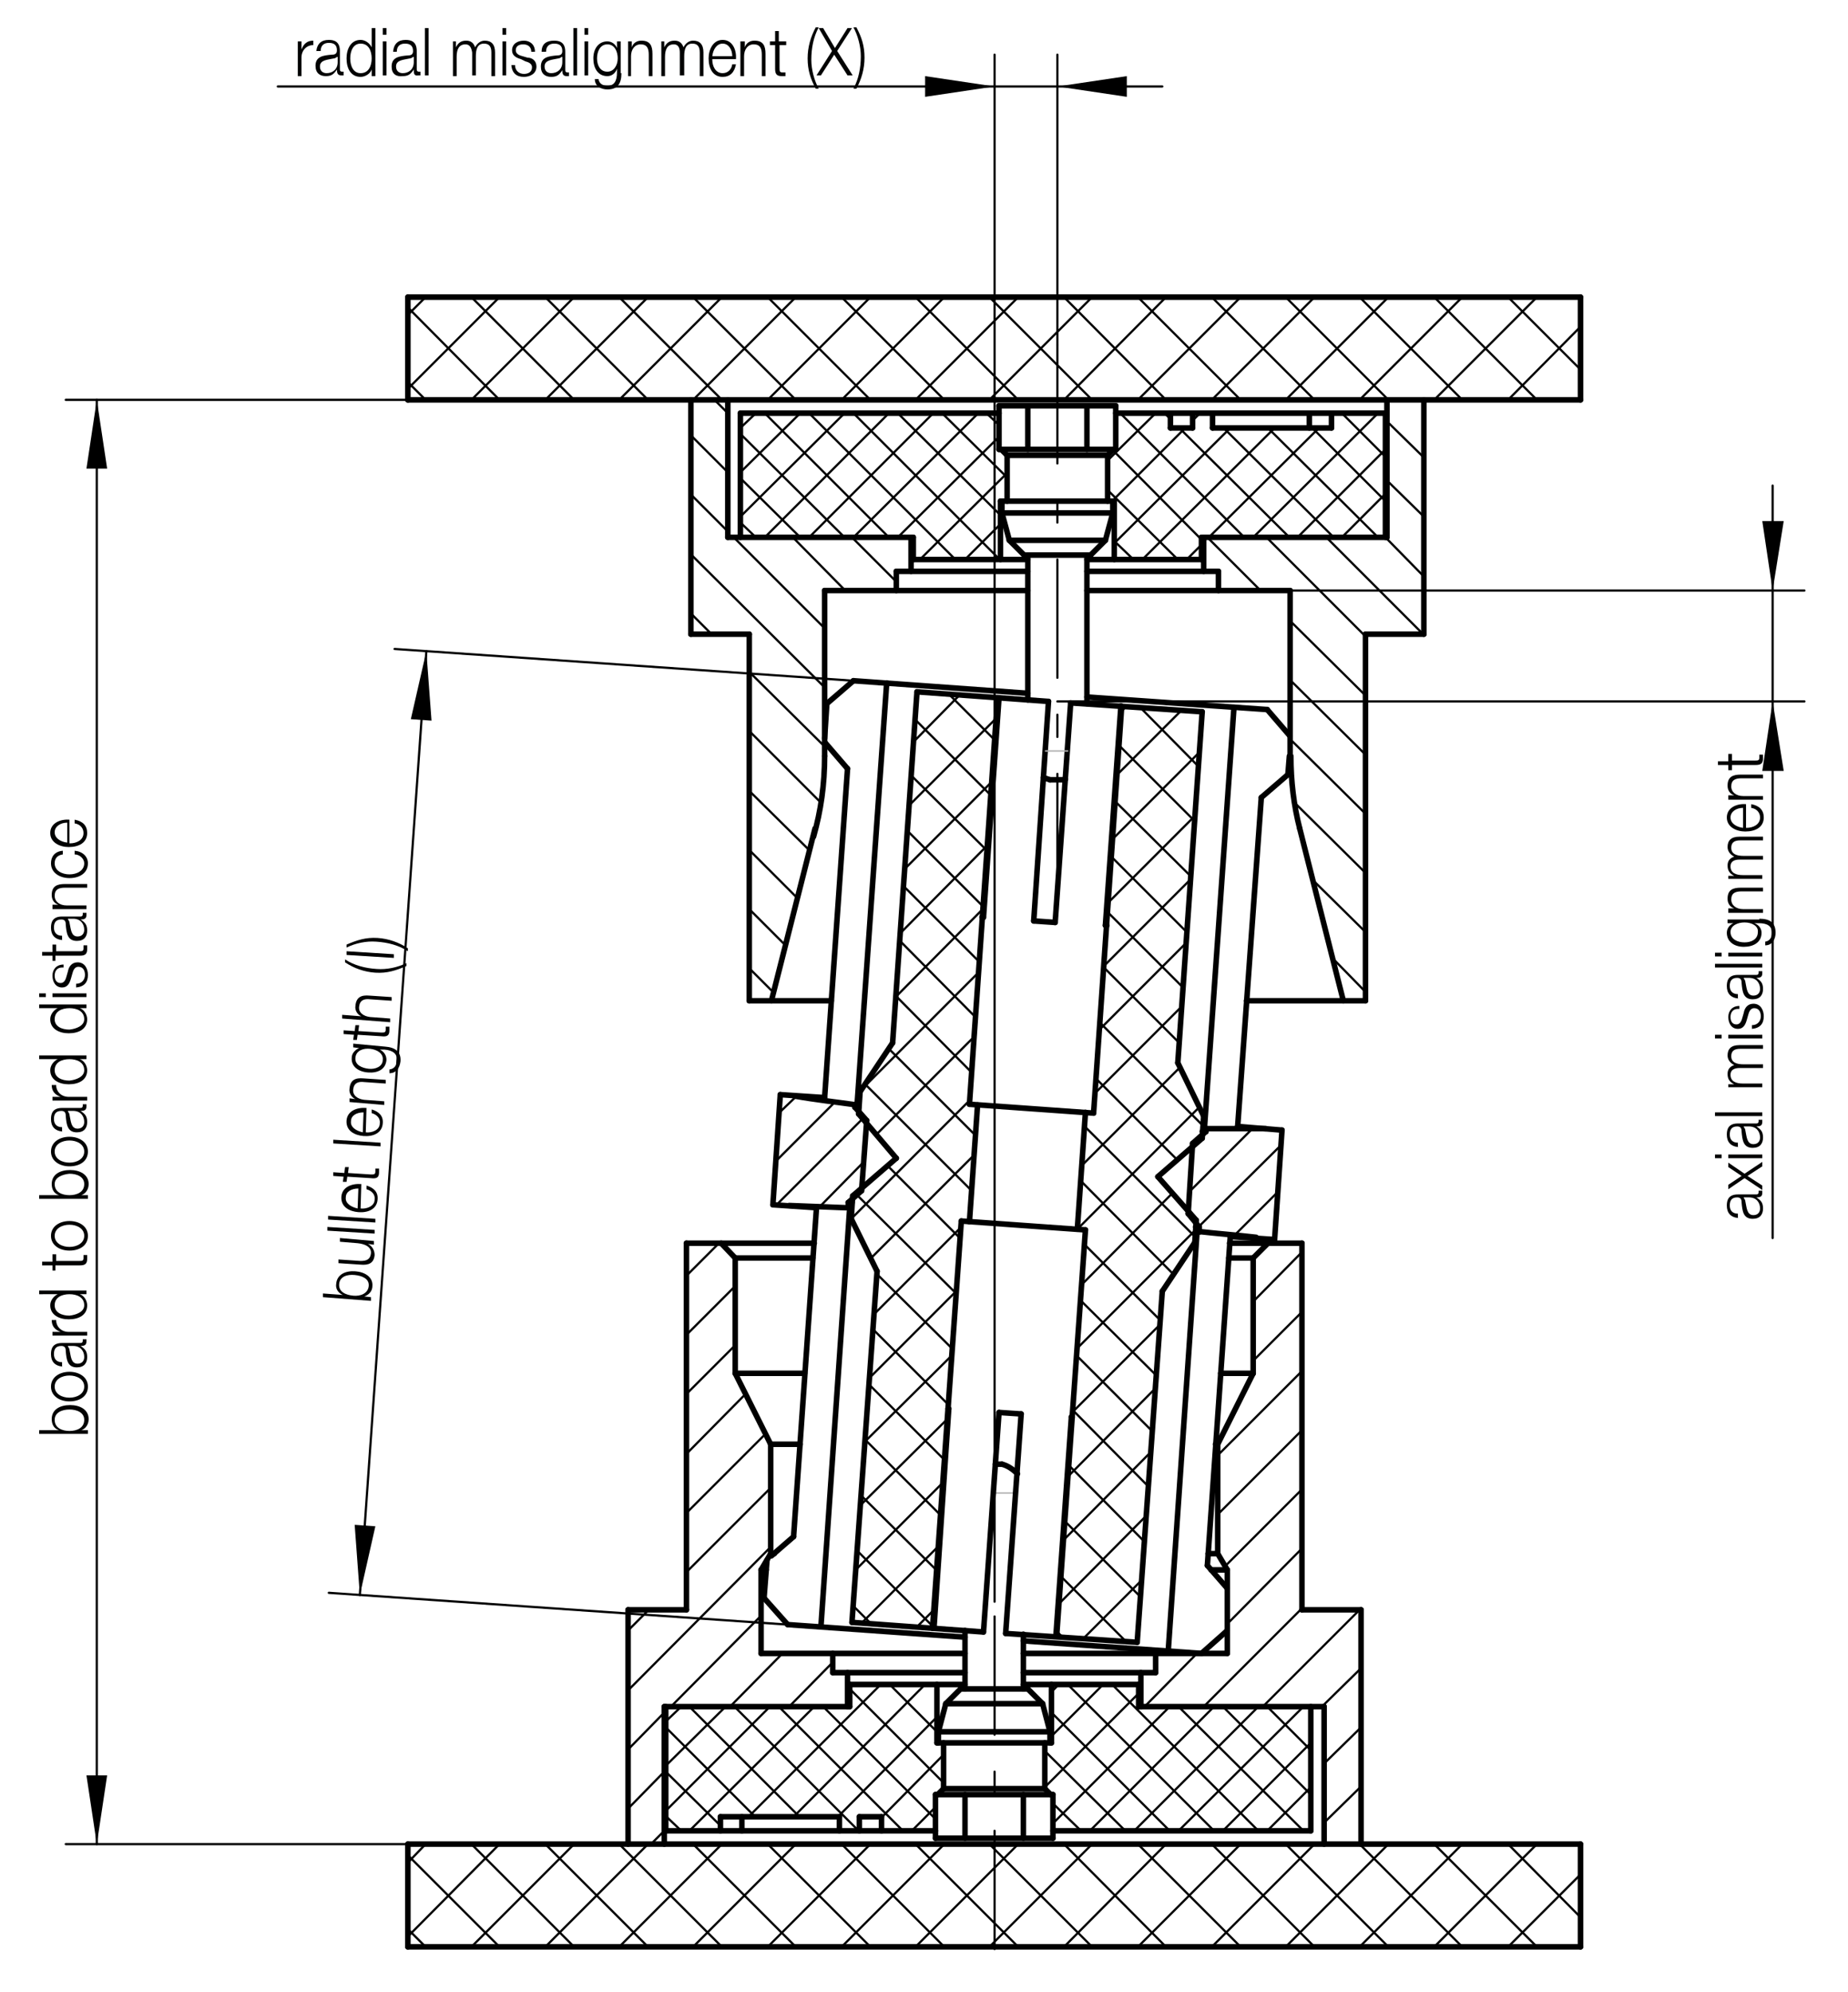 <?xml version="1.0" encoding="utf-8"?>
<!-- Generator: Adobe Illustrator 24.1.3, SVG Export Plug-In . SVG Version: 6.00 Build 0)  -->
<svg version="1.1" xmlns="http://www.w3.org/2000/svg" xmlns:xlink="http://www.w3.org/1999/xlink" x="0px" y="0px"
	 viewBox="0 0 250.1 269.5" style="enable-background:new 0 0 250.1 269.5;" xml:space="preserve">
<style type="text/css">
	.st0{display:none;}
	.st1{display:inline;fill-rule:evenodd;clip-rule:evenodd;fill:#073566;}
	
		.st2{display:inline;fill:none;stroke:#000000;stroke-width:0.75;stroke-linecap:round;stroke-linejoin:round;stroke-miterlimit:10;}
	
		.st3{display:inline;fill:none;stroke:#B3B3B3;stroke-width:0.2;stroke-linecap:round;stroke-linejoin:round;stroke-miterlimit:10;}
	.st4{fill:#010202;}
	.st5{fill-rule:evenodd;clip-rule:evenodd;}
	.st6{fill:none;stroke:#000000;stroke-width:0.3;stroke-linecap:round;stroke-linejoin:round;stroke-miterlimit:10;}
	.st7{fill:none;stroke:#000000;stroke-width:0.75;stroke-linecap:round;stroke-linejoin:round;stroke-miterlimit:10;}
	.st8{fill:none;stroke:#B3B3B3;stroke-width:0.2;stroke-linecap:round;stroke-linejoin:round;stroke-miterlimit:10;}
	
		.st9{fill:none;stroke:#000000;stroke-width:0.3;stroke-linecap:round;stroke-linejoin:round;stroke-miterlimit:10;stroke-dasharray:16,5,3,5;}
</style>
<g id="Hintergrund" class="st0">
	<rect x="-135.3" y="-41.1" class="st1" width="595.3" height="841.9"/>
</g>
<g id="Ebene_1" class="st0">
	<path class="st2" d="M110,113.2c-4.7,16.6-20,28.8-38.2,28.8"/>
	<line class="st3" x1="110.3" y1="112.1" x2="114.1" y2="112.1"/>
	<line class="st3" x1="170.4" y1="112.1" x2="175.9" y2="112.1"/>
	<line class="st3" x1="111.6" y1="102.3" x2="113.2" y2="102.3"/>
</g>
<g id="Grafik">
	<g>
		<path class="st4" d="M43.7,175.5l0-0.5l2.7,0.2l0,0c-0.7-0.3-1-0.9-0.9-1.5c0.1-1.3,1.3-1.8,2.6-1.7c1.3,0.1,2.4,0.8,2.3,2
			c0,0.7-0.5,1.2-1.1,1.4l0,0l0.9,0.1l0,0.5L43.7,175.5z M45.9,173.7c-0.1,1.1,0.9,1.5,1.9,1.6c1,0.1,2-0.3,2.1-1.3
			c0.1-1-0.9-1.4-1.9-1.5C47,172.4,46,172.7,45.9,173.7z"/>
		<path class="st4" d="M50.6,167.9l0,0.5l-0.8-0.1l0,0c0.6,0.3,0.9,0.9,0.9,1.5c-0.1,1.1-0.8,1.4-1.9,1.3l-3-0.2l0-0.5l3,0.2
			c0.8,0,1.3-0.2,1.4-1c0.1-0.9-0.8-1.3-1.8-1.4l-2.4-0.2l0-0.5L50.6,167.9z"/>
		<path class="st4" d="M44.3,166.5l0-0.5l6.4,0.4l0,0.5L44.3,166.5z"/>
		<path class="st4" d="M44.4,165l0-0.5l6.4,0.4l0,0.5L44.4,165z"/>
		<path class="st4" d="M48.8,163.5c0.8,0.1,1.9-0.3,1.9-1.2c0.1-0.7-0.4-1.2-1.1-1.4l0-0.5c1,0.3,1.6,0.9,1.5,1.9
			c-0.1,1.3-1.3,1.8-2.6,1.7c-1.2-0.1-2.4-0.7-2.3-2.1c0.1-1.3,1.4-1.8,2.7-1.7L48.8,163.5z M48.5,160.8c-0.9,0-1.7,0.4-1.7,1.2
			c-0.1,0.8,0.7,1.3,1.6,1.5L48.5,160.8z"/>
		<path class="st4" d="M46.6,158.7l0.1-0.8l0.5,0l-0.1,0.8l3.1,0.2c0.4,0,0.6,0,0.6-0.4c0-0.1,0-0.3,0-0.4l0.5,0c0,0.2,0,0.3,0,0.5
			c0,0.7-0.3,0.9-1.1,0.8l-3.2-0.2l-0.1,0.7l-0.5,0l0.1-0.7l-1.4-0.1l0-0.5L46.6,158.7z"/>
		<path class="st4" d="M45.1,154.7l0-0.5l6.4,0.4l0,0.5L45.1,154.7z"/>
		<path class="st4" d="M49.5,153.2c0.8,0.1,1.9-0.3,1.9-1.2c0.1-0.7-0.4-1.2-1.1-1.4l0-0.5c1,0.3,1.6,0.9,1.5,1.9
			c-0.1,1.3-1.3,1.8-2.6,1.7c-1.2-0.1-2.4-0.7-2.3-2.1c0.1-1.3,1.4-1.8,2.7-1.7L49.5,153.2z M49.2,150.5c-0.9,0-1.7,0.4-1.7,1.2
			c-0.1,0.8,0.7,1.3,1.6,1.5L49.2,150.5z"/>
		<path class="st4" d="M47.3,149.1l0-0.5l0.8,0.1l0,0c-0.5-0.2-0.9-0.8-0.8-1.4c0.1-1.2,0.8-1.5,1.9-1.4l3,0.2l0,0.5l-2.9-0.2
			c-0.8-0.1-1.4,0.1-1.5,1c-0.1,0.8,0.6,1.3,1.5,1.4L52,149l0,0.5L47.3,149.1z"/>
		<path class="st4" d="M52.1,141.6c1.4,0.1,2.2,0.7,2.1,2c-0.1,0.8-0.5,1.6-1.5,1.6l0-0.5c0.7-0.1,1-0.6,1-1.2
			c0.1-0.9-0.5-1.4-1.7-1.5l-0.6,0l0,0c0.6,0.3,0.9,0.8,0.9,1.4c-0.1,1.3-1.2,1.8-2.5,1.7c-1.3-0.1-2.3-0.8-2.2-2
			c0-0.6,0.5-1.1,1-1.3l0,0l-0.8-0.1l0-0.5L52.1,141.6z M50.1,141.9c-0.9-0.1-1.9,0.2-2,1.2c-0.1,1,0.9,1.4,1.8,1.5
			c0.9,0.1,1.9-0.3,1.9-1.2C51.9,142.5,51,142,50.1,141.9z"/>
		<path class="st4" d="M48,139.5l0.1-0.8l0.5,0l-0.1,0.8l3.1,0.2c0.4,0,0.6,0,0.6-0.4c0-0.1,0-0.3,0-0.4l0.5,0c0,0.2,0,0.3,0,0.5
			c0,0.7-0.3,0.9-1.1,0.8l-3.2-0.2l-0.1,0.7l-0.5,0l0.1-0.7l-1.4-0.1l0-0.5L48,139.5z"/>
		<path class="st4" d="M46.3,137.8l0-0.5l2.6,0.2l0,0c-0.5-0.2-0.9-0.8-0.8-1.4c0.1-1.2,0.8-1.5,1.9-1.4l3,0.2l0,0.5l-2.9-0.2
			c-0.8-0.1-1.4,0.1-1.5,1c-0.1,0.8,0.6,1.3,1.5,1.4l2.7,0.2l0,0.5L46.3,137.8z"/>
		<path class="st4" d="M55,130.7c-1.4,0.6-2.6,1-4.2,0.9c-1.5-0.1-2.9-0.6-4.1-1.4l0-0.4c1.2,0.8,2.7,1.2,4.3,1.3
			c1.3,0.1,2.8-0.2,4-0.8L55,130.7z"/>
		<path class="st4" d="M46.9,129.2l0-0.5l6.4,0.4l0,0.5L46.9,129.2z"/>
		<path class="st4" d="M46.9,127.8c1.4-0.6,2.6-1,4.2-0.9c1.5,0.1,2.9,0.6,4.1,1.4l0,0.4c-1.2-0.8-2.7-1.2-4.3-1.3
			c-1.3-0.1-2.8,0.2-4,0.8L46.9,127.8z"/>
	</g>
	<polygon class="st5" points="57.7,88.1 58.4,97.5 55.6,97.3 57.7,88.1 	"/>
	<polygon class="st5" points="48.7,215.8 48,206.3 50.8,206.5 48.7,215.8 	"/>
	<g>
		<path class="st4" d="M5.3,194v-0.5h2.7v0c-0.7-0.2-1-0.8-1-1.5c0-1.3,1.1-1.9,2.5-1.9c1.3,0,2.5,0.6,2.5,1.9c0,0.7-0.4,1.3-1,1.5
			v0h0.9v0.5H5.3z M7.4,192.1c0,1.1,1,1.5,2,1.5c1,0,2-0.4,2-1.5c0-1-1-1.4-2-1.4C8.4,190.7,7.4,191.1,7.4,192.1z"/>
		<path class="st4" d="M9.4,185.6c1.3,0,2.5,0.7,2.5,2s-1.1,2-2.5,2c-1.3,0-2.5-0.7-2.5-2S8.1,185.6,9.4,185.6z M9.4,189.1
			c1,0,2-0.5,2-1.5s-1-1.5-2-1.5c-1,0-2,0.5-2,1.5S8.4,189.1,9.4,189.1z"/>
		<path class="st4" d="M8.5,184.9c-1.1-0.1-1.6-0.7-1.6-1.7c0-0.7,0.2-1.5,1.5-1.5h2.5c0.2,0,0.3-0.1,0.3-0.3c0-0.1,0-0.1,0-0.2h0.5
			c0,0.1,0,0.2,0,0.3c0,0.5-0.3,0.6-0.8,0.6v0c0.6,0.4,0.9,0.7,0.9,1.5c0,0.8-0.4,1.4-1.4,1.4c-1.3,0-1.4-1.1-1.5-2.2
			c0-0.4-0.1-0.7-0.6-0.7c-0.8,0-1,0.5-1,1.1c0,0.6,0.3,1.1,1.1,1.1V184.9z M9.2,182.2L9.2,182.2c0.1,0.1,0.2,0.3,0.2,0.4
			c0.2,0.9,0.2,1.9,1.1,1.9c0.6,0,0.9-0.4,0.9-0.9c0-0.8-0.5-1.5-1.5-1.5H9.2z"/>
		<path class="st4" d="M7.1,180.7v-0.5h1.1v0c-0.8-0.3-1.2-0.8-1.2-1.6h0.6c0,0.9,0.7,1.6,1.7,1.6h2.5v0.5H7.1z"/>
		<path class="st4" d="M11.7,174.6v0.5h-0.9v0c0.6,0.2,1,0.9,1,1.5c0,1.3-1.1,1.9-2.5,1.9c-1.3,0-2.5-0.6-2.5-1.9
			c0-0.6,0.4-1.2,1-1.5v0H5.3v-0.5H11.7z M11.4,176.6c0-1.1-1-1.5-2-1.5c-1,0-2,0.4-2,1.5c0,1,1,1.4,2,1.4
			C10.3,177.9,11.4,177.5,11.4,176.6z"/>
		<path class="st4" d="M7.1,170.6v-0.9h0.5v0.9h3.1c0.4,0,0.6,0,0.6-0.4c0-0.1,0-0.3,0-0.4h0.5c0,0.2,0,0.3,0,0.5
			c0,0.7-0.3,0.9-1,0.9H7.5v0.7H7.1v-0.7H5.7v-0.5H7.1z"/>
		<path class="st4" d="M9.4,165.2c1.3,0,2.5,0.7,2.5,2s-1.1,2-2.5,2c-1.3,0-2.5-0.7-2.5-2S8.1,165.2,9.4,165.2z M9.4,168.7
			c1,0,2-0.5,2-1.5s-1-1.5-2-1.5c-1,0-2,0.5-2,1.5S8.4,168.7,9.4,168.7z"/>
		<path class="st4" d="M5.3,162.2v-0.5h2.7v0c-0.7-0.2-1-0.8-1-1.5c0-1.3,1.1-1.9,2.5-1.9c1.3,0,2.5,0.6,2.5,1.9
			c0,0.7-0.4,1.3-1,1.5v0h0.9v0.5H5.3z M7.4,160.2c0,1.1,1,1.5,2,1.5c1,0,2-0.4,2-1.5c0-1-1-1.4-2-1.4
			C8.4,158.9,7.4,159.3,7.4,160.2z"/>
		<path class="st4" d="M9.4,153.8c1.3,0,2.5,0.7,2.5,2s-1.1,2-2.5,2c-1.3,0-2.5-0.7-2.5-2S8.1,153.8,9.4,153.8z M9.4,157.3
			c1,0,2-0.5,2-1.5s-1-1.5-2-1.5c-1,0-2,0.5-2,1.5S8.4,157.3,9.4,157.3z"/>
		<path class="st4" d="M8.5,153.1c-1.1-0.1-1.6-0.7-1.6-1.7c0-0.7,0.2-1.5,1.5-1.5h2.5c0.2,0,0.3-0.1,0.3-0.3c0-0.1,0-0.1,0-0.2h0.5
			c0,0.1,0,0.2,0,0.3c0,0.5-0.3,0.6-0.8,0.6v0c0.6,0.4,0.9,0.7,0.9,1.5c0,0.8-0.4,1.4-1.4,1.4c-1.3,0-1.4-1.1-1.5-2.2
			c0-0.4-0.1-0.7-0.6-0.7c-0.8,0-1,0.5-1,1.1c0,0.6,0.3,1.1,1.1,1.1V153.1z M9.2,150.4L9.2,150.4c0.1,0.1,0.2,0.3,0.2,0.4
			c0.2,0.9,0.2,1.9,1.1,1.9c0.6,0,0.9-0.4,0.9-0.9c0-0.8-0.5-1.5-1.5-1.5H9.2z"/>
		<path class="st4" d="M7.1,148.9v-0.5h1.1v0c-0.8-0.3-1.2-0.8-1.2-1.6h0.6c0,0.9,0.7,1.6,1.7,1.6h2.5v0.5H7.1z"/>
		<path class="st4" d="M11.7,142.8v0.5h-0.9v0c0.6,0.2,1,0.9,1,1.5c0,1.3-1.1,1.9-2.5,1.9c-1.3,0-2.5-0.6-2.5-1.9
			c0-0.6,0.4-1.2,1-1.5v0H5.3v-0.5H11.7z M11.4,144.8c0-1.1-1-1.5-2-1.5c-1,0-2,0.4-2,1.5c0,1,1,1.4,2,1.4
			C10.3,146.1,11.4,145.7,11.4,144.8z"/>
		<path class="st4" d="M11.7,135.9v0.5h-0.9v0c0.6,0.2,1,0.9,1,1.5c0,1.3-1.1,1.9-2.5,1.9c-1.3,0-2.5-0.6-2.5-1.9
			c0-0.6,0.4-1.2,1-1.5v0H5.3v-0.5H11.7z M11.4,137.9c0-1.1-1-1.5-2-1.5c-1,0-2,0.4-2,1.5c0,1,1,1.4,2,1.4
			C10.3,139.2,11.4,138.8,11.4,137.9z"/>
		<path class="st4" d="M5.3,134.9v-0.5h0.9v0.5H5.3z M7.1,134.9v-0.5h4.6v0.5H7.1z"/>
		<path class="st4" d="M8.4,130.9c-0.7,0-1,0.5-1,1.1c0,0.5,0.2,1,0.8,1c0.5,0,0.7-0.5,0.8-0.9l0.2-0.7c0.1-0.6,0.5-1.2,1.3-1.2
			c1,0,1.4,0.9,1.4,1.7c0,1-0.5,1.6-1.6,1.7v-0.5c0.8,0,1.2-0.6,1.2-1.2c0-0.5-0.2-1.1-0.9-1.1c-0.5,0-0.7,0.5-0.8,0.9l-0.2,0.7
			c-0.2,0.7-0.5,1.2-1.2,1.2c-0.9,0-1.3-0.8-1.3-1.6c0-0.8,0.5-1.5,1.5-1.5V130.9z"/>
		<path class="st4" d="M7.1,128.7v-0.9h0.5v0.9h3.1c0.4,0,0.6,0,0.6-0.4c0-0.1,0-0.3,0-0.4h0.5c0,0.2,0,0.3,0,0.5
			c0,0.7-0.3,0.9-1,0.9H7.5v0.7H7.1v-0.7H5.7v-0.5H7.1z"/>
		<path class="st4" d="M8.5,127.2c-1.1-0.1-1.6-0.7-1.6-1.7c0-0.7,0.2-1.5,1.5-1.5h2.5c0.2,0,0.3-0.1,0.3-0.3c0-0.1,0-0.1,0-0.2h0.5
			c0,0.1,0,0.2,0,0.3c0,0.5-0.3,0.6-0.8,0.6v0c0.6,0.4,0.9,0.7,0.9,1.5c0,0.8-0.4,1.4-1.4,1.4c-1.3,0-1.4-1.1-1.5-2.2
			c0-0.4-0.1-0.7-0.6-0.7c-0.8,0-1,0.5-1,1.1c0,0.6,0.3,1.1,1.1,1.1V127.2z M9.2,124.4L9.2,124.4c0.1,0.1,0.2,0.3,0.2,0.4
			c0.2,0.9,0.2,1.9,1.1,1.9c0.6,0,0.9-0.4,0.9-0.9c0-0.8-0.5-1.5-1.5-1.5H9.2z"/>
		<path class="st4" d="M7.1,122.9v-0.5h0.8v0c-0.6-0.2-0.9-0.7-0.9-1.3c0-1.2,0.7-1.5,1.8-1.5h3v0.5H8.8c-0.8,0-1.4,0.2-1.4,1.1
			c0,0.8,0.7,1.3,1.6,1.3h2.7v0.5H7.1z"/>
		<path class="st4" d="M8.5,115.6c-0.7,0.1-1.1,0.5-1.1,1.2c0,1,1,1.5,2,1.5c1,0,2-0.5,2-1.5c0-0.6-0.6-1.2-1.3-1.2v-0.5
			c1.1,0.1,1.8,0.8,1.8,1.7c0,1.3-1.1,2-2.5,2c-1.3,0-2.5-0.7-2.5-2c0-0.9,0.5-1.6,1.6-1.7V115.6z"/>
		<path class="st4" d="M9.5,114.1c0.8,0,1.8-0.4,1.8-1.4c0-0.7-0.5-1.2-1.2-1.3v-0.5c1.1,0.2,1.7,0.8,1.7,1.8c0,1.3-1.1,1.9-2.5,1.9
			c-1.2,0-2.5-0.6-2.5-1.9c0-1.3,1.3-1.9,2.6-1.8V114.1z M9.1,111.3c-0.9,0-1.7,0.5-1.7,1.3c0,0.8,0.8,1.3,1.7,1.4V111.3z"/>
	</g>
	<polygon class="st5" points="13.1,54.1 14.5,63.4 11.7,63.4 13.1,54.1 	"/>
	<polygon class="st5" points="13.1,249.5 11.7,240.2 14.5,240.2 13.1,249.5 	"/>
	<g>
		<path class="st4" d="M40.3,5.6h0.5v1.1h0c0.3-0.8,0.8-1.2,1.6-1.2v0.6c-0.9,0-1.6,0.7-1.6,1.7v2.5h-0.5V5.6z"/>
		<path class="st4" d="M42.8,7c0.1-1.1,0.7-1.6,1.7-1.6c0.7,0,1.5,0.2,1.5,1.5v2.5c0,0.2,0.1,0.3,0.3,0.3c0.1,0,0.1,0,0.2,0v0.5
			c-0.1,0-0.2,0-0.3,0c-0.5,0-0.6-0.3-0.6-0.8h0c-0.4,0.6-0.7,0.9-1.5,0.9c-0.8,0-1.4-0.4-1.4-1.4c0-1.3,1.1-1.4,2.2-1.5
			c0.4,0,0.7-0.1,0.7-0.6c0-0.8-0.5-1-1.1-1c-0.6,0-1.1,0.3-1.1,1.1H42.8z M45.6,7.7L45.6,7.7c-0.1,0.1-0.3,0.2-0.4,0.2
			c-0.9,0.2-1.9,0.2-1.9,1.1c0,0.6,0.4,0.9,0.9,0.9c0.8,0,1.5-0.5,1.5-1.5V7.7z"/>
		<path class="st4" d="M50.8,10.3h-0.5V9.4h0c-0.2,0.6-0.9,1-1.5,1c-1.3,0-1.9-1.1-1.9-2.5c0-1.3,0.6-2.5,1.9-2.5
			c0.6,0,1.2,0.4,1.5,1h0V3.8h0.5V10.3z M48.8,9.9c1.1,0,1.5-1,1.5-2c0-1-0.4-2-1.5-2c-1,0-1.4,1-1.4,2C47.4,8.9,47.8,9.9,48.8,9.9z
			"/>
		<path class="st4" d="M51.8,3.8h0.5v0.9h-0.5V3.8z M51.8,5.6h0.5v4.6h-0.5V5.6z"/>
		<path class="st4" d="M53.2,7c0.1-1.1,0.7-1.6,1.7-1.6c0.7,0,1.5,0.2,1.5,1.5v2.5c0,0.2,0.1,0.3,0.3,0.3c0.1,0,0.1,0,0.2,0v0.5
			c-0.1,0-0.2,0-0.3,0C56,10.3,56,9.9,56,9.4h0c-0.4,0.6-0.7,0.9-1.5,0.9C53.6,10.4,53,10,53,9c0-1.3,1.1-1.4,2.2-1.5
			c0.4,0,0.7-0.1,0.7-0.6c0-0.8-0.5-1-1.1-1c-0.6,0-1.1,0.3-1.1,1.1H53.2z M55.9,7.7L55.9,7.7c-0.1,0.1-0.3,0.2-0.4,0.2
			c-0.9,0.2-1.9,0.2-1.9,1.1c0,0.6,0.4,0.9,0.9,0.9c0.8,0,1.5-0.5,1.5-1.5V7.7z"/>
		<path class="st4" d="M57.5,3.8H58v6.4h-0.5V3.8z"/>
		<path class="st4" d="M61.2,5.6h0.5v0.8h0c0.3-0.6,0.7-0.9,1.4-0.9c0.6,0,1,0.3,1.2,0.9c0.3-0.6,0.8-0.9,1.3-0.9
			C66.5,5.5,67,6,67,7.1v3.2h-0.5V7.1c0-0.8-0.3-1.2-1-1.2c-0.9,0-1.1,0.8-1.1,1.7v2.6h-0.5V7.1C63.8,6.5,63.6,6,63,6
			c-0.9,0-1.2,0.7-1.2,1.7v2.6h-0.5V5.6z"/>
		<path class="st4" d="M68,3.8h0.5v0.9H68V3.8z M68,5.6h0.5v4.6H68V5.6z"/>
		<path class="st4" d="M71.9,7c0-0.7-0.5-1-1.1-1c-0.5,0-1,0.2-1,0.8c0,0.5,0.5,0.7,0.9,0.8l0.7,0.2C72,7.8,72.6,8.2,72.6,9
			c0,1-0.9,1.4-1.7,1.4c-1,0-1.6-0.5-1.7-1.6h0.5c0,0.8,0.6,1.2,1.2,1.2c0.5,0,1.1-0.2,1.1-0.9c0-0.5-0.5-0.7-0.9-0.8L70.5,8
			c-0.7-0.2-1.2-0.5-1.2-1.2c0-0.9,0.8-1.3,1.6-1.3c0.8,0,1.5,0.5,1.5,1.5H71.9z"/>
		<path class="st4" d="M73.3,7C73.3,5.9,74,5.5,75,5.5c0.7,0,1.5,0.2,1.5,1.5v2.5c0,0.2,0.1,0.3,0.3,0.3c0.1,0,0.1,0,0.2,0v0.5
			c-0.1,0-0.2,0-0.3,0c-0.5,0-0.6-0.3-0.6-0.8h0c-0.4,0.6-0.7,0.9-1.5,0.9c-0.8,0-1.4-0.4-1.4-1.4c0-1.3,1.1-1.4,2.2-1.5
			c0.4,0,0.7-0.1,0.7-0.6c0-0.8-0.5-1-1.1-1c-0.6,0-1.1,0.3-1.1,1.1H73.3z M76,7.7L76,7.7c-0.1,0.1-0.3,0.2-0.4,0.2
			c-0.9,0.2-1.9,0.2-1.9,1.1c0,0.6,0.4,0.9,0.9,0.9c0.8,0,1.5-0.5,1.5-1.5V7.7z"/>
		<path class="st4" d="M77.6,3.8h0.5v6.4h-0.5V3.8z"/>
		<path class="st4" d="M79.1,3.8h0.5v0.9h-0.5V3.8z M79.1,5.6h0.5v4.6h-0.5V5.6z"/>
		<path class="st4" d="M84.1,9.9c0,1.4-0.5,2.2-1.9,2.2c-0.8,0-1.7-0.4-1.7-1.4H81c0.1,0.7,0.7,0.9,1.2,0.9c0.9,0,1.3-0.6,1.3-1.8
			V9.3h0c-0.2,0.6-0.7,1-1.3,1c-1.3,0-1.9-1.1-1.9-2.4c0-1.3,0.7-2.3,1.9-2.3c0.6,0,1.1,0.4,1.3,0.9h0V5.6h0.5V9.9z M83.6,7.9
			C83.6,7,83.2,6,82.2,6c-1,0-1.4,1-1.4,1.9c0,0.9,0.4,1.8,1.4,1.8C83.1,9.7,83.6,8.8,83.6,7.9z"/>
		<path class="st4" d="M85,5.6h0.5v0.8h0c0.2-0.6,0.7-0.9,1.3-0.9c1.2,0,1.5,0.7,1.5,1.8v3h-0.5V7.4c0-0.8-0.2-1.4-1.1-1.4
			c-0.8,0-1.3,0.7-1.3,1.6v2.7H85V5.6z"/>
		<path class="st4" d="M89.4,5.6h0.5v0.8h0c0.3-0.6,0.7-0.9,1.4-0.9c0.6,0,1,0.3,1.2,0.9c0.3-0.6,0.8-0.9,1.3-0.9
			c0.9,0,1.4,0.5,1.4,1.6v3.2h-0.5V7.1c0-0.8-0.3-1.2-1-1.2c-0.9,0-1.1,0.8-1.1,1.7v2.6H92V7.1C92,6.5,91.8,6,91.2,6
			c-0.9,0-1.2,0.7-1.2,1.7v2.6h-0.5V5.6z"/>
		<path class="st4" d="M96.4,8.1c0,0.8,0.4,1.8,1.4,1.8c0.7,0,1.2-0.5,1.3-1.2h0.5c-0.2,1.1-0.8,1.7-1.8,1.7c-1.3,0-1.9-1.1-1.9-2.5
			c0-1.2,0.6-2.5,1.9-2.5c1.3,0,1.9,1.3,1.8,2.6H96.4z M99.1,7.6c0-0.9-0.5-1.7-1.3-1.7c-0.8,0-1.3,0.8-1.4,1.7H99.1z"/>
		<path class="st4" d="M100.3,5.6h0.5v0.8h0c0.2-0.6,0.7-0.9,1.3-0.9c1.2,0,1.5,0.7,1.5,1.8v3h-0.5V7.4c0-0.8-0.2-1.4-1.1-1.4
			c-0.8,0-1.3,0.7-1.3,1.6v2.7h-0.5V5.6z"/>
		<path class="st4" d="M105.5,5.6h0.9v0.5h-0.9v3.1c0,0.4,0,0.6,0.4,0.6c0.1,0,0.3,0,0.4,0v0.5c-0.2,0-0.3,0-0.5,0
			c-0.7,0-0.9-0.3-0.9-1V6.1h-0.7V5.6h0.7V4.2h0.5V5.6z"/>
		<path class="st4" d="M110.4,12c-0.7-1.3-1.1-2.5-1.1-4.1c0-1.5,0.4-2.9,1.1-4.2h0.4c-0.7,1.3-1,2.8-1,4.4c0,1.3,0.4,2.8,1,3.9
			H110.4z"/>
		<path class="st4" d="M110.8,3.8h0.6l1.6,2.7l1.7-2.7h0.6l-2,3.1l2.1,3.3h-0.7l-1.8-2.8l-1.8,2.8h-0.6l2.1-3.3L110.8,3.8z"/>
		<path class="st4" d="M115.9,3.7c0.7,1.3,1.1,2.5,1.1,4.1c0,1.5-0.4,2.9-1.1,4.2h-0.4c0.7-1.3,1-2.8,1-4.4c0-1.3-0.4-2.8-1-3.9
			H115.9z"/>
	</g>
	<polygon class="st5" points="134.6,11.7 125.2,13.1 125.2,10.3 134.6,11.7 	"/>
	<polygon class="st5" points="143.1,11.7 152.5,10.3 152.5,13.1 143.1,11.7 	"/>
	<g>
		<path class="st4" d="M235.3,164.8c-1.1-0.1-1.6-0.7-1.6-1.7c0-0.7,0.2-1.5,1.5-1.5h2.5c0.2,0,0.3-0.1,0.3-0.3c0-0.1,0-0.1,0-0.2
			h0.5c0,0.1,0,0.2,0,0.3c0,0.5-0.3,0.6-0.8,0.6v0c0.6,0.4,0.9,0.7,0.9,1.5c0,0.8-0.4,1.4-1.4,1.4c-1.3,0-1.4-1.1-1.5-2.2
			c0-0.4-0.1-0.7-0.6-0.7c-0.8,0-1,0.5-1,1.1c0,0.6,0.3,1.1,1.1,1.1V164.8z M236,162.1L236,162.1c0.1,0.1,0.2,0.3,0.2,0.4
			c0.2,0.9,0.2,1.9,1.1,1.9c0.6,0,0.9-0.4,0.9-0.9c0-0.8-0.5-1.5-1.5-1.5H236z"/>
		<path class="st4" d="M236.1,159.4l-2.2,1.5v-0.6l1.8-1.2l-1.8-1.2v-0.6l2.2,1.5l2.4-1.6v0.6l-2,1.3l2,1.3v0.6L236.1,159.4z"/>
		<path class="st4" d="M232.1,156.7v-0.5h0.9v0.5H232.1z M233.9,156.7v-0.5h4.6v0.5H233.9z"/>
		<path class="st4" d="M235.3,155.2c-1.1-0.1-1.6-0.7-1.6-1.7c0-0.7,0.2-1.5,1.5-1.5h2.5c0.2,0,0.3-0.1,0.3-0.3c0-0.1,0-0.1,0-0.2
			h0.5c0,0.1,0,0.2,0,0.3c0,0.5-0.3,0.6-0.8,0.6v0c0.6,0.4,0.9,0.7,0.9,1.5c0,0.8-0.4,1.4-1.4,1.4c-1.3,0-1.4-1.1-1.5-2.2
			c0-0.4-0.1-0.7-0.6-0.7c-0.8,0-1,0.5-1,1.1c0,0.6,0.3,1.1,1.1,1.1V155.2z M236,152.5L236,152.5c0.1,0.1,0.2,0.3,0.2,0.4
			c0.2,0.9,0.2,1.9,1.1,1.9c0.6,0,0.9-0.4,0.9-0.9c0-0.8-0.5-1.5-1.5-1.5H236z"/>
		<path class="st4" d="M232.1,151v-0.5h6.4v0.5H232.1z"/>
		<path class="st4" d="M233.9,147.2v-0.5h0.8v0c-0.6-0.3-0.9-0.7-0.9-1.4c0-0.6,0.3-1,0.9-1.2c-0.6-0.3-0.9-0.8-0.9-1.3
			c0-0.9,0.5-1.4,1.6-1.4h3.2v0.5h-3.1c-0.8,0-1.2,0.3-1.2,1c0,0.9,0.8,1.1,1.7,1.1h2.6v0.5h-3.2c-0.6,0-1.2,0.2-1.2,0.9
			c0,0.9,0.7,1.2,1.7,1.2h2.6v0.5H233.9z"/>
		<path class="st4" d="M232.1,140.5v-0.5h0.9v0.5H232.1z M233.9,140.5v-0.5h4.6v0.5H233.9z"/>
		<path class="st4" d="M235.2,136.5c-0.7,0-1,0.5-1,1.1c0,0.5,0.2,1,0.8,1c0.5,0,0.7-0.5,0.8-0.9l0.2-0.7c0.1-0.6,0.5-1.2,1.3-1.2
			c1,0,1.4,0.9,1.4,1.7c0,1-0.5,1.6-1.6,1.7v-0.5c0.8,0,1.2-0.6,1.2-1.2c0-0.5-0.2-1.1-0.9-1.1c-0.5,0-0.7,0.5-0.8,0.9l-0.2,0.7
			c-0.2,0.7-0.5,1.2-1.2,1.2c-0.9,0-1.3-0.8-1.3-1.6c0-0.8,0.5-1.5,1.5-1.5V136.5z"/>
		<path class="st4" d="M235.3,135.1c-1.1-0.1-1.6-0.7-1.6-1.7c0-0.7,0.2-1.5,1.5-1.5h2.5c0.2,0,0.3-0.1,0.3-0.3c0-0.1,0-0.1,0-0.2
			h0.5c0,0.1,0,0.2,0,0.3c0,0.5-0.3,0.6-0.8,0.6v0c0.6,0.4,0.9,0.7,0.9,1.5c0,0.8-0.4,1.4-1.4,1.4c-1.3,0-1.4-1.1-1.5-2.2
			c0-0.4-0.1-0.7-0.6-0.7c-0.8,0-1,0.5-1,1.1c0,0.6,0.3,1.1,1.1,1.1V135.1z M236,132.4L236,132.4c0.1,0.1,0.2,0.3,0.2,0.4
			c0.2,0.9,0.2,1.9,1.1,1.9c0.6,0,0.9-0.4,0.9-0.9c0-0.8-0.5-1.5-1.5-1.5H236z"/>
		<path class="st4" d="M232.1,130.9v-0.5h6.4v0.5H232.1z"/>
		<path class="st4" d="M232.1,129.4v-0.5h0.9v0.5H232.1z M233.9,129.4v-0.5h4.6v0.5H233.9z"/>
		<path class="st4" d="M238.1,124.3c1.4,0,2.2,0.5,2.2,1.9c0,0.8-0.4,1.7-1.4,1.7v-0.5c0.7-0.1,0.9-0.7,0.9-1.2
			c0-0.9-0.6-1.3-1.8-1.3h-0.6v0c0.6,0.2,1,0.7,1,1.3c0,1.3-1.1,1.9-2.4,1.9c-1.3,0-2.3-0.7-2.3-1.9c0-0.6,0.4-1.1,0.9-1.3v0h-0.8
			v-0.5H238.1z M236.1,124.8c-0.9,0-1.9,0.4-1.9,1.3c0,1,1,1.4,1.9,1.4c0.9,0,1.8-0.4,1.8-1.4C238,125.3,237.1,124.8,236.1,124.8z"
			/>
		<path class="st4" d="M233.9,123.4v-0.5h0.8v0c-0.6-0.2-0.9-0.7-0.9-1.3c0-1.2,0.7-1.5,1.8-1.5h3v0.5h-2.9c-0.8,0-1.4,0.2-1.4,1.1
			c0,0.8,0.7,1.3,1.6,1.3h2.7v0.5H233.9z"/>
		<path class="st4" d="M233.9,119v-0.5h0.8v0c-0.6-0.3-0.9-0.7-0.9-1.4c0-0.6,0.3-1,0.9-1.2c-0.6-0.3-0.9-0.8-0.9-1.3
			c0-0.9,0.5-1.4,1.6-1.4h3.2v0.5h-3.1c-0.8,0-1.2,0.3-1.2,1c0,0.9,0.8,1.1,1.7,1.1h2.6v0.5h-3.2c-0.6,0-1.2,0.2-1.2,0.9
			c0,0.9,0.7,1.2,1.7,1.2h2.6v0.5H233.9z"/>
		<path class="st4" d="M236.4,112c0.8,0,1.8-0.4,1.8-1.4c0-0.7-0.5-1.2-1.2-1.3v-0.5c1.1,0.2,1.7,0.8,1.7,1.8c0,1.3-1.1,1.9-2.5,1.9
			c-1.2,0-2.5-0.6-2.5-1.9c0-1.3,1.3-1.9,2.6-1.8V112z M235.9,109.3c-0.9,0-1.7,0.5-1.7,1.3c0,0.8,0.8,1.3,1.7,1.4V109.3z"/>
		<path class="st4" d="M233.9,108.1v-0.5h0.8v0c-0.6-0.2-0.9-0.7-0.9-1.3c0-1.2,0.7-1.5,1.8-1.5h3v0.5h-2.9c-0.8,0-1.4,0.2-1.4,1.1
			c0,0.8,0.7,1.3,1.6,1.3h2.7v0.5H233.9z"/>
		<path class="st4" d="M233.9,102.9v-0.9h0.5v0.9h3.1c0.4,0,0.6,0,0.6-0.4c0-0.1,0-0.3,0-0.4h0.5c0,0.2,0,0.3,0,0.5
			c0,0.7-0.3,0.9-1,0.9h-3.2v0.7h-0.5v-0.7h-1.4v-0.5H233.9z"/>
	</g>
	<polygon class="st5" points="239.9,79.9 238.5,70.5 241.4,70.5 239.9,79.9 	"/>
	<polygon class="st5" points="239.9,94.9 241.4,104.3 238.5,104.3 239.9,94.9 	"/>
	<line class="st6" x1="55.2" y1="42.6" x2="57.6" y2="40.2"/>
	<line class="st6" x1="57.6" y1="263.4" x2="55.2" y2="261"/>
	<line class="st6" x1="13.1" y1="249.5" x2="13.1" y2="54.1"/>
	<line class="st6" x1="55.2" y1="52.6" x2="67.6" y2="40.2"/>
	<line class="st6" x1="63.8" y1="54.1" x2="77.7" y2="40.2"/>
	<line class="st6" x1="67.6" y1="263.4" x2="55.2" y2="251"/>
	<line class="st6" x1="77.7" y1="263.4" x2="63.8" y2="249.5"/>
	<line class="st6" x1="73.8" y1="54.1" x2="87.7" y2="40.2"/>
	<line class="st7" x1="213.9" y1="263.4" x2="55.2" y2="263.4"/>
	<line class="st6" x1="87.7" y1="263.4" x2="73.8" y2="249.5"/>
	<line class="st6" x1="83.8" y1="54.1" x2="97.7" y2="40.2"/>
	<line class="st6" x1="97.7" y1="263.4" x2="83.8" y2="249.5"/>
	<line class="st6" x1="93.8" y1="54.1" x2="107.7" y2="40.2"/>
	<line class="st6" x1="103.9" y1="54.1" x2="117.8" y2="40.2"/>
	<line class="st6" x1="100.2" y1="57.9" x2="102.3" y2="55.9"/>
	<line class="st7" x1="213.9" y1="249.5" x2="55.2" y2="249.5"/>
	<line class="st6" x1="55.2" y1="249.5" x2="8.9" y2="249.5"/>
	<line class="st7" x1="142.5" y1="248.7" x2="126.6" y2="248.7"/>
	<line class="st7" x1="177.4" y1="247.7" x2="142.5" y2="247.7"/>
	<line class="st7" x1="90.1" y1="247.7" x2="126.6" y2="247.7"/>
	<line class="st7" x1="97.5" y1="245.8" x2="113.6" y2="245.8"/>
	<line class="st7" x1="116.3" y1="245.8" x2="119.3" y2="245.8"/>
	<line class="st7" x1="142.5" y1="242.8" x2="126.6" y2="242.8"/>
	<line class="st7" x1="141.4" y1="242" x2="127.7" y2="242"/>
	<line class="st6" x1="107.7" y1="263.4" x2="93.8" y2="249.5"/>
	<line class="st6" x1="92.2" y1="247.7" x2="90.1" y2="245.7"/>
	<line class="st6" x1="97.5" y1="247" x2="90.1" y2="239.7"/>
	<line class="st6" x1="117.8" y1="263.4" x2="103.9" y2="249.5"/>
	<line class="st6" x1="48.7" y1="215.8" x2="57.7" y2="88.1"/>
	<line class="st6" x1="100.2" y1="63.9" x2="108.3" y2="55.9"/>
	<line class="st6" x1="113.9" y1="54.1" x2="127.8" y2="40.2"/>
	<line class="st6" x1="100.2" y1="69.9" x2="114.3" y2="55.9"/>
	<line class="st7" x1="126.8" y1="235.8" x2="142.3" y2="235.8"/>
	<line class="st7" x1="142.1" y1="234.3" x2="127" y2="234.3"/>
	<line class="st6" x1="102.2" y1="245.8" x2="90.1" y2="233.7"/>
	<line class="st6" x1="108.2" y1="245.8" x2="93.3" y2="230.9"/>
	<line class="st6" x1="127.8" y1="263.4" x2="113.9" y2="249.5"/>
	<line class="st7" x1="55.2" y1="249.5" x2="55.2" y2="263.4"/>
	<line class="st7" x1="55.2" y1="54.1" x2="55.2" y2="40.2"/>
	<line class="st6" x1="103.5" y1="72.7" x2="120.3" y2="55.9"/>
	<line class="st6" x1="123.9" y1="54.1" x2="137.8" y2="40.2"/>
	<line class="st6" x1="109.5" y1="72.7" x2="126.3" y2="55.9"/>
	<line class="st7" x1="89.9" y1="230.9" x2="115" y2="230.9"/>
	<line class="st7" x1="154.1" y1="230.9" x2="179.2" y2="230.9"/>
	<line class="st7" x1="128" y1="230.5" x2="141.1" y2="230.5"/>
	<line class="st7" x1="139.1" y1="228.5" x2="130" y2="228.5"/>
	<line class="st7" x1="154.1" y1="227.9" x2="138.5" y2="227.9"/>
	<line class="st7" x1="130.6" y1="227.9" x2="115" y2="227.9"/>
	<line class="st7" x1="112.7" y1="226.3" x2="130.6" y2="226.3"/>
	<line class="st7" x1="138.5" y1="226.3" x2="156.4" y2="226.3"/>
	<line class="st7" x1="103" y1="223.7" x2="130.6" y2="223.7"/>
	<line class="st7" x1="138.5" y1="223.7" x2="166.1" y2="223.7"/>
	<line class="st6" x1="116.2" y1="247.7" x2="99.4" y2="230.9"/>
	<line class="st6" x1="137.8" y1="263.4" x2="123.9" y2="249.5"/>
	<line class="st6" x1="122.2" y1="247.7" x2="105.4" y2="230.9"/>
	<line class="st6" x1="126.6" y1="246.1" x2="111.4" y2="230.9"/>
	<line class="st6" x1="133.9" y1="54.1" x2="147.8" y2="40.2"/>
	<line class="st6" x1="115.5" y1="72.7" x2="132.4" y2="55.9"/>
	<line class="st6" x1="121.5" y1="72.7" x2="135.2" y2="59.1"/>
	<line class="st7" x1="184.2" y1="217.8" x2="176.2" y2="217.8"/>
	<line class="st7" x1="92.9" y1="217.8" x2="85" y2="217.8"/>
	<line class="st6" x1="106.6" y1="219.8" x2="44.5" y2="215.5"/>
	<line class="st7" x1="106.6" y1="219.8" x2="130.6" y2="221.5"/>
	<line class="st7" x1="138.5" y1="222" x2="162.6" y2="223.7"/>
	<line class="st7" x1="115.3" y1="219.5" x2="133.1" y2="220.8"/>
	<line class="st7" x1="136.1" y1="221" x2="153.9" y2="222.2"/>
	<line class="st6" x1="147.8" y1="263.4" x2="133.9" y2="249.5"/>
	<line class="st6" x1="127.7" y1="241.2" x2="115" y2="228.5"/>
	<line class="st6" x1="126.8" y1="234.3" x2="120.4" y2="227.9"/>
	<line class="st7" x1="103.4" y1="216.2" x2="106.6" y2="219.8"/>
	<line class="st6" x1="144" y1="54.1" x2="157.8" y2="40.2"/>
	<line class="st6" x1="124.5" y1="75.7" x2="136.3" y2="64"/>
	<line class="st6" x1="130.6" y1="75.7" x2="135.4" y2="70.9"/>
	<line class="st6" x1="154" y1="54.1" x2="167.9" y2="40.2"/>
	<line class="st7" x1="115.5" y1="92.1" x2="111.9" y2="95.2"/>
	<line class="st7" x1="166.1" y1="212.4" x2="163.9" y2="212.4"/>
	<line class="st7" x1="103.7" y1="212.4" x2="103" y2="212.4"/>
	<line class="st7" x1="164.8" y1="210.2" x2="163.5" y2="210.2"/>
	<line class="st7" x1="104.8" y1="210.2" x2="104.3" y2="210.2"/>
	<line class="st6" x1="157.8" y1="263.4" x2="144" y2="249.5"/>
	<line class="st6" x1="117.9" y1="219.7" x2="115.5" y2="217.3"/>
	<line class="st6" x1="146.3" y1="247.7" x2="142.5" y2="244"/>
	<line class="st6" x1="126.8" y1="228.3" x2="126.5" y2="227.9"/>
	<line class="st7" x1="141.4" y1="242" x2="142.2" y2="242.8"/>
	<line class="st6" x1="167.9" y1="263.4" x2="154" y2="249.5"/>
	<line class="st6" x1="152.3" y1="247.7" x2="141.4" y2="236.9"/>
	<line class="st6" x1="126.2" y1="220" x2="116" y2="209.8"/>
	<line class="st7" x1="85" y1="217.8" x2="85" y2="249.5"/>
	<line class="st7" x1="89.9" y1="249.5" x2="89.9" y2="230.9"/>
	<line class="st7" x1="90.1" y1="230.9" x2="90.1" y2="247.7"/>
	<line class="st7" x1="150.7" y1="60.8" x2="149.9" y2="61.6"/>
	<line class="st6" x1="149.9" y1="62.3" x2="156.4" y2="55.9"/>
	<line class="st6" x1="164" y1="54.1" x2="177.9" y2="40.2"/>
	<line class="st6" x1="150.5" y1="67.8" x2="160.4" y2="57.9"/>
	<line class="st6" x1="161.4" y1="56.9" x2="162.4" y2="55.9"/>
	<line class="st7" x1="149.6" y1="73.1" x2="147.6" y2="75.1"/>
	<line class="st8" x1="134.5" y1="202" x2="137.4" y2="202"/>
	<line class="st7" x1="134.7" y1="198.1" x2="135.6" y2="198.1"/>
	<line class="st6" x1="158.3" y1="247.7" x2="142.3" y2="231.7"/>
	<line class="st7" x1="139.1" y1="228.5" x2="141.1" y2="230.5"/>
	<line class="st6" x1="126.8" y1="212.5" x2="116.5" y2="202.3"/>
	<line class="st6" x1="177.9" y1="263.4" x2="164" y2="249.5"/>
	<line class="st6" x1="164.3" y1="247.7" x2="144.5" y2="227.9"/>
	<line class="st7" x1="104.3" y1="195.4" x2="99.5" y2="185.8"/>
	<line class="st7" x1="92.9" y1="168.2" x2="92.9" y2="217.8"/>
	<line class="st7" x1="93.5" y1="85.8" x2="93.5" y2="54.1"/>
	<line class="st7" x1="97.5" y1="245.8" x2="97.5" y2="247.7"/>
	<line class="st7" x1="98.5" y1="54.1" x2="98.5" y2="72.7"/>
	<line class="st6" x1="123.7" y1="100.3" x2="129.9" y2="94"/>
	<line class="st6" x1="150.8" y1="73.5" x2="166.5" y2="57.9"/>
	<line class="st6" x1="174" y1="54.1" x2="187.9" y2="40.2"/>
	<line class="st6" x1="154.6" y1="75.7" x2="172.5" y2="57.9"/>
	<line class="st6" x1="123.1" y1="108.9" x2="134.8" y2="97.2"/>
	<line class="st6" x1="160.6" y1="75.7" x2="162.6" y2="73.7"/>
	<line class="st6" x1="163.6" y1="72.7" x2="178.5" y2="57.9"/>
	<line class="st6" x1="180.2" y1="56.1" x2="180.5" y2="55.9"/>
	<line class="st7" x1="164.8" y1="195.4" x2="164.5" y2="195.4"/>
	<line class="st7" x1="108.3" y1="195.4" x2="104.3" y2="195.4"/>
	<line class="st7" x1="128.3" y1="190.6" x2="128.4" y2="190.6"/>
	<line class="st7" x1="135.2" y1="191.1" x2="138.2" y2="191.3"/>
	<line class="st7" x1="145" y1="191.7" x2="145.1" y2="191.8"/>
	<line class="st6" x1="143.8" y1="221.5" x2="143.1" y2="220.8"/>
	<line class="st6" x1="127.3" y1="205" x2="117.1" y2="194.8"/>
	<line class="st6" x1="170.3" y1="247.7" x2="150.5" y2="227.9"/>
	<line class="st6" x1="187.9" y1="263.4" x2="174" y2="249.5"/>
	<line class="st6" x1="176.4" y1="247.7" x2="159.5" y2="230.9"/>
	<line class="st7" x1="99.5" y1="170.2" x2="97.6" y2="168.2"/>
	<line class="st6" x1="152.4" y1="222.1" x2="143.6" y2="213.3"/>
	<line class="st6" x1="127.8" y1="197.5" x2="117.6" y2="187.3"/>
	<line class="st7" x1="99.5" y1="185.8" x2="99.5" y2="170.2"/>
	<line class="st7" x1="100.2" y1="72.7" x2="100.2" y2="55.9"/>
	<line class="st7" x1="100.4" y1="247.7" x2="100.4" y2="245.8"/>
	<line class="st7" x1="101.4" y1="135.4" x2="101.4" y2="85.8"/>
	<line class="st7" x1="103" y1="223.7" x2="103" y2="212.4"/>
	<line class="st7" x1="104.3" y1="210.2" x2="104.3" y2="195.4"/>
	<line class="st7" x1="104.6" y1="163" x2="105.6" y2="148.1"/>
	<line class="st7" x1="103.8" y1="211.1" x2="103.4" y2="216.2"/>
	<line class="st7" x1="111.6" y1="99.9" x2="111.9" y2="95.2"/>
	<line class="st7" x1="110.3" y1="112.1" x2="104.4" y2="135.4"/>
	<line class="st6" x1="184" y1="54.1" x2="197.9" y2="40.2"/>
	<line class="st6" x1="122.5" y1="117.5" x2="134.2" y2="105.8"/>
	<line class="st6" x1="169.6" y1="72.7" x2="186.5" y2="55.9"/>
	<line class="st6" x1="121.9" y1="126.2" x2="133.6" y2="114.4"/>
	<line class="st6" x1="151.8" y1="96.2" x2="152.4" y2="95.6"/>
	<line class="st6" x1="194.1" y1="54.1" x2="208" y2="40.2"/>
	<line class="st6" x1="175.6" y1="72.7" x2="187.5" y2="60.8"/>
	<line class="st7" x1="169.6" y1="185.8" x2="165.2" y2="185.8"/>
	<line class="st7" x1="108.9" y1="185.8" x2="99.5" y2="185.8"/>
	<line class="st6" x1="197.9" y1="263.4" x2="184" y2="249.5"/>
	<line class="st6" x1="177.4" y1="242.8" x2="165.5" y2="230.9"/>
	<line class="st6" x1="154.4" y1="216.1" x2="144.1" y2="205.8"/>
	<line class="st6" x1="128.3" y1="190" x2="118.1" y2="179.8"/>
	<line class="st6" x1="177.4" y1="236.8" x2="171.5" y2="230.9"/>
	<line class="st6" x1="208" y1="263.4" x2="194.1" y2="249.5"/>
	<line class="st7" x1="111.6" y1="79.9" x2="111.6" y2="102.3"/>
	<line class="st7" x1="112.7" y1="226.3" x2="112.7" y2="223.7"/>
	<line class="st7" x1="113.6" y1="245.8" x2="113.6" y2="247.7"/>
	<line class="st7" x1="114.7" y1="230.9" x2="114.7" y2="226.3"/>
	<line class="st7" x1="115" y1="227.9" x2="115" y2="230.9"/>
	<line class="st7" x1="116.3" y1="245.8" x2="116.3" y2="247.7"/>
	<line class="st7" x1="110.5" y1="163.4" x2="107.4" y2="207.9"/>
	<line class="st7" x1="111.6" y1="148.5" x2="114.7" y2="104"/>
	<line class="st7" x1="114.8" y1="163.4" x2="114.8" y2="162.7"/>
	<line class="st7" x1="115.7" y1="149.8" x2="115.8" y2="149.4"/>
	<line class="st7" x1="111.1" y1="220.1" x2="115" y2="163.4"/>
	<line class="st7" x1="116" y1="149.4" x2="120" y2="92.4"/>
	<line class="st7" x1="116.4" y1="147.7" x2="116.2" y2="150.7"/>
	<line class="st7" x1="115.4" y1="161.8" x2="115.2" y2="164.9"/>
	<line class="st7" x1="117.3" y1="151.6" x2="116.6" y2="161.1"/>
	<line class="st7" x1="120.8" y1="141.1" x2="116.4" y2="147.7"/>
	<line class="st6" x1="181.6" y1="72.7" x2="187.5" y2="66.8"/>
	<line class="st6" x1="121.3" y1="134.8" x2="133" y2="123"/>
	<line class="st6" x1="151.2" y1="104.8" x2="159.9" y2="96.1"/>
	<line class="st6" x1="105.4" y1="150.6" x2="107.8" y2="148.3"/>
	<line class="st6" x1="204.1" y1="54.1" x2="213.9" y2="44.2"/>
	<line class="st6" x1="105" y1="157.1" x2="113.1" y2="149"/>
	<line class="st7" x1="169.6" y1="170.2" x2="166.3" y2="170.2"/>
	<line class="st7" x1="110" y1="170.2" x2="99.5" y2="170.2"/>
	<line class="st6" x1="154.9" y1="208.6" x2="144.7" y2="198.3"/>
	<line class="st6" x1="128.9" y1="182.5" x2="118.6" y2="172.3"/>
	<line class="st6" x1="155.4" y1="201.1" x2="145.2" y2="190.8"/>
	<line class="st6" x1="129.4" y1="175" x2="115.8" y2="161.5"/>
	<line class="st6" x1="213.9" y1="259.4" x2="204.1" y2="249.5"/>
	<line class="st7" x1="163.4" y1="211.8" x2="166.1" y2="214.9"/>
	<line class="st7" x1="115.2" y1="164.9" x2="118.7" y2="172"/>
	<line class="st7" x1="119.3" y1="245.8" x2="119.3" y2="247.7"/>
	<line class="st7" x1="121.3" y1="77.3" x2="121.3" y2="79.9"/>
	<line class="st7" x1="123.3" y1="72.7" x2="123.3" y2="77.3"/>
	<line class="st7" x1="123.6" y1="75.7" x2="123.6" y2="72.7"/>
	<line class="st7" x1="126.6" y1="242.8" x2="126.6" y2="248.7"/>
	<line class="st7" x1="124.1" y1="93.6" x2="120.8" y2="141.1"/>
	<line class="st7" x1="118.7" y1="172" x2="115.3" y2="219.5"/>
	<line class="st6" x1="116.4" y1="147.6" x2="132.4" y2="131.6"/>
	<line class="st6" x1="150.6" y1="113.5" x2="162.4" y2="101.7"/>
	<line class="st6" x1="92.9" y1="172.6" x2="97.3" y2="168.2"/>
	<line class="st6" x1="105.1" y1="163" x2="116.9" y2="151.2"/>
	<line class="st6" x1="118.6" y1="153.5" x2="131.8" y2="140.3"/>
	<line class="st6" x1="150" y1="122.1" x2="161.8" y2="110.3"/>
	<line class="st6" x1="92.9" y1="180.6" x2="99.5" y2="174"/>
	<line class="st6" x1="110.9" y1="163.3" x2="116.9" y2="157.2"/>
	<line class="st7" x1="174.3" y1="104.8" x2="170.7" y2="107.9"/>
	<line class="st7" x1="176.2" y1="168.2" x2="166.4" y2="168.2"/>
	<line class="st7" x1="110.2" y1="168.2" x2="92.9" y2="168.2"/>
	<line class="st7" x1="146.9" y1="166.4" x2="130.1" y2="165.2"/>
	<line class="st7" x1="172.5" y1="167.7" x2="166.5" y2="167.3"/>
	<line class="st7" x1="110.5" y1="163.4" x2="104.6" y2="163"/>
	<line class="st7" x1="162.3" y1="166" x2="161.8" y2="166"/>
	<line class="st7" x1="115.3" y1="162.7" x2="114.8" y2="162.7"/>
	<line class="st6" x1="155.9" y1="193.6" x2="145.7" y2="183.4"/>
	<line class="st6" x1="129.9" y1="167.5" x2="120.1" y2="157.7"/>
	<line class="st6" x1="156.5" y1="186.1" x2="146.2" y2="175.9"/>
	<line class="st6" x1="131.5" y1="161.1" x2="117.1" y2="146.7"/>
	<line class="st6" x1="104.7" y1="134.3" x2="101.4" y2="131"/>
	<line class="st7" x1="121.3" y1="156.7" x2="116.2" y2="150.7"/>
	<line class="st7" x1="115.7" y1="149.8" x2="117.3" y2="151.6"/>
	<line class="st7" x1="141.1" y1="230.5" x2="142.1" y2="234.3"/>
	<line class="st7" x1="126.8" y1="235.8" x2="126.8" y2="227.9"/>
	<line class="st7" x1="127" y1="234.3" x2="127" y2="235.8"/>
	<line class="st7" x1="127.7" y1="235.8" x2="127.7" y2="242"/>
	<line class="st7" x1="130.6" y1="220.6" x2="130.6" y2="228.5"/>
	<line class="st7" x1="130.6" y1="242.8" x2="130.6" y2="248.7"/>
	<line class="st9" x1="134.6" y1="263.7" x2="134.6" y2="216.7"/>
	<line class="st6" x1="134.6" y1="216.7" x2="134.6" y2="7.4"/>
	<line class="st7" x1="135.2" y1="60.8" x2="135.2" y2="54.9"/>
	<line class="st7" x1="135.4" y1="67.8" x2="135.4" y2="75.7"/>
	<line class="st7" x1="135.6" y1="67.8" x2="135.6" y2="69.4"/>
	<line class="st7" x1="126.2" y1="220.3" x2="130.1" y2="165.2"/>
	<line class="st7" x1="131.2" y1="149.4" x2="135" y2="94.4"/>
	<line class="st7" x1="126.4" y1="220.3" x2="128.4" y2="190.6"/>
	<line class="st7" x1="133.1" y1="124.1" x2="135.2" y2="94.4"/>
	<line class="st7" x1="132.3" y1="149.5" x2="131.2" y2="165.3"/>
	<line class="st7" x1="150.6" y1="69.4" x2="149.6" y2="73.1"/>
	<line class="st6" x1="115.2" y1="164.9" x2="131.2" y2="148.9"/>
	<line class="st6" x1="149.4" y1="130.7" x2="161.2" y2="118.9"/>
	<line class="st6" x1="92.9" y1="188.6" x2="99.5" y2="182"/>
	<line class="st6" x1="117.8" y1="170.3" x2="131.8" y2="156.3"/>
	<line class="st6" x1="148.8" y1="139.3" x2="160.5" y2="127.6"/>
	<line class="st7" x1="115.4" y1="161.8" x2="121.3" y2="156.7"/>
	<line class="st7" x1="116.6" y1="161.1" x2="114.8" y2="162.7"/>
	<line class="st7" x1="163.2" y1="153.1" x2="162.7" y2="153.1"/>
	<line class="st7" x1="116.2" y1="149.9" x2="115.7" y2="149.8"/>
	<line class="st6" x1="157" y1="178.6" x2="146.8" y2="168.4"/>
	<line class="st6" x1="132" y1="153.6" x2="120.3" y2="141.9"/>
	<line class="st6" x1="106.3" y1="127.9" x2="101.4" y2="123"/>
	<line class="st7" x1="166.1" y1="212.4" x2="164.8" y2="210.2"/>
	<line class="st7" x1="136.3" y1="61.6" x2="136.3" y2="67.8"/>
	<line class="st7" x1="138.5" y1="221.1" x2="138.5" y2="228.5"/>
	<line class="st7" x1="138.5" y1="242.8" x2="138.5" y2="248.7"/>
	<line class="st7" x1="139.1" y1="75.1" x2="139.1" y2="94.7"/>
	<line class="st7" x1="139.1" y1="60.8" x2="139.1" y2="54.9"/>
	<line class="st7" x1="141.4" y1="235.8" x2="141.4" y2="242"/>
	<line class="st7" x1="142.1" y1="234.3" x2="142.1" y2="235.8"/>
	<line class="st7" x1="142.3" y1="235.8" x2="142.3" y2="227.9"/>
	<line class="st7" x1="142.5" y1="242.8" x2="142.5" y2="248.7"/>
	<line class="st9" x1="143.1" y1="46.7" x2="143.1" y2="119.6"/>
	<line class="st6" x1="143.1" y1="46.7" x2="143.1" y2="7.4"/>
	<line class="st7" x1="133.1" y1="220.8" x2="135.2" y2="191.1"/>
	<line class="st7" x1="139.9" y1="124.6" x2="141.9" y2="94.9"/>
	<line class="st7" x1="136.1" y1="221" x2="138.2" y2="191.3"/>
	<line class="st7" x1="142.8" y1="124.8" x2="144.9" y2="95.1"/>
	<line class="st7" x1="103" y1="212.4" x2="104.3" y2="210.2"/>
	<line class="st6" x1="92.9" y1="196.7" x2="100.9" y2="188.6"/>
	<line class="st6" x1="118.2" y1="177.9" x2="130" y2="166.1"/>
	<line class="st6" x1="130.8" y1="165.3" x2="131.2" y2="164.9"/>
	<line class="st6" x1="148.2" y1="147.9" x2="159.9" y2="136.2"/>
	<line class="st6" x1="92.9" y1="204.7" x2="103.6" y2="194"/>
	<line class="st7" x1="173.5" y1="152.9" x2="167.5" y2="152.4"/>
	<line class="st7" x1="111.6" y1="148.5" x2="105.6" y2="148.1"/>
	<line class="st7" x1="148" y1="150.6" x2="131.2" y2="149.4"/>
	<line class="st6" x1="158.8" y1="172.4" x2="146.3" y2="159.8"/>
	<line class="st6" x1="131.5" y1="145.1" x2="121.3" y2="134.8"/>
	<line class="st6" x1="107.9" y1="121.5" x2="101.4" y2="115"/>
	<line class="st6" x1="161.7" y1="167.3" x2="146.8" y2="152.4"/>
	<line class="st6" x1="132" y1="137.6" x2="121.8" y2="127.3"/>
	<line class="st6" x1="109.6" y1="115.1" x2="101.4" y2="107"/>
	<line class="st7" x1="147.1" y1="75.1" x2="147.1" y2="95.2"/>
	<line class="st7" x1="147.1" y1="60.8" x2="147.1" y2="54.9"/>
	<line class="st7" x1="149.9" y1="61.6" x2="149.9" y2="67.8"/>
	<line class="st7" x1="150.6" y1="67.8" x2="150.6" y2="69.4"/>
	<line class="st7" x1="150.8" y1="67.8" x2="150.8" y2="75.7"/>
	<line class="st7" x1="151" y1="60.8" x2="151" y2="54.9"/>
	<line class="st7" x1="146.9" y1="150.5" x2="145.8" y2="166.3"/>
	<line class="st7" x1="142.9" y1="221.4" x2="145" y2="191.7"/>
	<line class="st7" x1="149.6" y1="125.2" x2="151.7" y2="95.5"/>
	<line class="st7" x1="143" y1="221.4" x2="146.9" y2="166.4"/>
	<line class="st7" x1="148" y1="150.6" x2="151.8" y2="95.6"/>
	<line class="st7" x1="128" y1="230.5" x2="127" y2="234.3"/>
	<line class="st6" x1="117.6" y1="186.5" x2="129.4" y2="174.7"/>
	<line class="st6" x1="146.4" y1="157.7" x2="159.7" y2="144.4"/>
	<line class="st6" x1="85" y1="220.6" x2="87.8" y2="217.8"/>
	<line class="st6" x1="92.9" y1="212.7" x2="104.3" y2="201.3"/>
	<line class="st6" x1="55.2" y1="252" x2="57.6" y2="249.5"/>
	<line class="st6" x1="117" y1="195.1" x2="128.8" y2="183.4"/>
	<line class="st6" x1="145.8" y1="166.3" x2="162.3" y2="149.8"/>
	<line class="st6" x1="85" y1="228.7" x2="104.3" y2="209.3"/>
	<line class="st7" x1="101.4" y1="135.4" x2="112.5" y2="135.4"/>
	<line class="st7" x1="168.7" y1="135.4" x2="184.8" y2="135.4"/>
	<line class="st6" x1="159.3" y1="156.9" x2="148.3" y2="145.9"/>
	<line class="st6" x1="132.5" y1="130.1" x2="122.3" y2="119.9"/>
	<line class="st6" x1="111.1" y1="108.6" x2="101.4" y2="98.9"/>
	<line class="st6" x1="57.6" y1="54.1" x2="55.2" y2="51.7"/>
	<line class="st7" x1="114.7" y1="104" x2="111.6" y2="100.4"/>
	<line class="st7" x1="160.8" y1="164.2" x2="162.3" y2="166"/>
	<line class="st7" x1="161.9" y1="165.1" x2="156.7" y2="159.2"/>
	<line class="st7" x1="154.1" y1="227.9" x2="154.1" y2="230.9"/>
	<line class="st7" x1="154.4" y1="230.9" x2="154.4" y2="226.3"/>
	<line class="st7" x1="156.4" y1="226.3" x2="156.4" y2="223.7"/>
	<line class="st7" x1="158.4" y1="57.9" x2="158.4" y2="55.9"/>
	<line class="st7" x1="161.4" y1="57.9" x2="161.4" y2="55.9"/>
	<line class="st7" x1="162.6" y1="75.7" x2="162.6" y2="72.7"/>
	<line class="st7" x1="162.9" y1="72.7" x2="162.9" y2="77.3"/>
	<line class="st7" x1="162.7" y1="96.3" x2="159.4" y2="143.8"/>
	<line class="st7" x1="157.3" y1="174.7" x2="153.9" y2="222.2"/>
	<line class="st7" x1="161.4" y1="154.7" x2="160.8" y2="164.2"/>
	<line class="st7" x1="162.9" y1="151" x2="162.7" y2="154"/>
	<line class="st7" x1="161.9" y1="165.1" x2="161.7" y2="168.1"/>
	<line class="st7" x1="167" y1="95.7" x2="163" y2="152.7"/>
	<line class="st7" x1="158.1" y1="223.4" x2="162" y2="166.7"/>
	<line class="st6" x1="161.4" y1="154.8" x2="161.9" y2="154.3"/>
	<line class="st6" x1="163.2" y1="153" x2="163.5" y2="152.7"/>
	<line class="st6" x1="55.2" y1="262" x2="67.6" y2="249.5"/>
	<line class="st6" x1="116.4" y1="203.7" x2="128.2" y2="192"/>
	<line class="st6" x1="146.4" y1="173.8" x2="158.7" y2="161.4"/>
	<line class="st6" x1="85" y1="236.7" x2="89.9" y2="231.7"/>
	<line class="st6" x1="90.8" y1="230.9" x2="103" y2="218.6"/>
	<line class="st6" x1="161" y1="161.2" x2="169.5" y2="152.7"/>
	<line class="st6" x1="90.1" y1="232.9" x2="92.2" y2="230.9"/>
	<line class="st7" x1="163.2" y1="153.1" x2="161.4" y2="154.7"/>
	<line class="st7" x1="156.7" y1="159.2" x2="162.7" y2="154"/>
	<line class="st7" x1="104.4" y1="210.5" x2="107.4" y2="207.9"/>
	<line class="st7" x1="132.9" y1="124.1" x2="133.1" y2="124.1"/>
	<line class="st7" x1="139.9" y1="124.6" x2="142.8" y2="124.8"/>
	<line class="st7" x1="149.6" y1="125.2" x2="149.8" y2="125.2"/>
	<line class="st6" x1="162.8" y1="152.3" x2="148.9" y2="138.4"/>
	<line class="st6" x1="133" y1="122.6" x2="122.8" y2="112.4"/>
	<line class="st6" x1="111.6" y1="101" x2="101.4" y2="90.9"/>
	<line class="st6" x1="96.3" y1="85.8" x2="93.5" y2="83"/>
	<line class="st6" x1="67.6" y1="54.1" x2="55.2" y2="41.6"/>
	<line class="st6" x1="159.6" y1="141.1" x2="149.4" y2="130.9"/>
	<line class="st6" x1="133.6" y1="115.1" x2="123.3" y2="104.9"/>
	<line class="st6" x1="111.6" y1="93" x2="93.5" y2="75"/>
	<line class="st7" x1="159.4" y1="143.8" x2="162.9" y2="151"/>
	<line class="st7" x1="135.6" y1="69.4" x2="136.6" y2="73.1"/>
	<line class="st7" x1="164.1" y1="57.9" x2="164.1" y2="55.9"/>
	<line class="st7" x1="164.8" y1="210.2" x2="164.8" y2="195.4"/>
	<line class="st7" x1="164.9" y1="77.3" x2="164.9" y2="79.9"/>
	<line class="st7" x1="166.1" y1="223.7" x2="166.1" y2="212.4"/>
	<line class="st7" x1="169.6" y1="185.8" x2="169.6" y2="170.2"/>
	<line class="st7" x1="162.3" y1="166.7" x2="162.3" y2="166"/>
	<line class="st7" x1="163.2" y1="153.1" x2="163.3" y2="152.7"/>
	<line class="st7" x1="166.5" y1="167.3" x2="163.4" y2="211.8"/>
	<line class="st7" x1="167.5" y1="152.4" x2="170.7" y2="107.9"/>
	<line class="st7" x1="174.3" y1="104.8" x2="174.5" y2="102.3"/>
	<line class="st7" x1="161.7" y1="168.1" x2="157.3" y2="174.7"/>
	<line class="st6" x1="63.8" y1="263.4" x2="77.7" y2="249.5"/>
	<line class="st6" x1="115.8" y1="212.4" x2="127.6" y2="200.6"/>
	<line class="st6" x1="145.8" y1="182.4" x2="161.8" y2="166.4"/>
	<line class="st6" x1="162.3" y1="165.9" x2="173.4" y2="154.9"/>
	<line class="st6" x1="90.1" y1="238.9" x2="98.2" y2="230.9"/>
	<line class="st6" x1="85" y1="244.7" x2="89.9" y2="239.7"/>
	<line class="st6" x1="98.8" y1="230.9" x2="105.9" y2="223.7"/>
	<line class="st6" x1="167" y1="167.2" x2="172.9" y2="161.3"/>
	<line class="st6" x1="90.1" y1="245" x2="104.2" y2="230.9"/>
	<line class="st6" x1="116.6" y1="219.6" x2="127" y2="209.2"/>
	<line class="st6" x1="145.2" y1="191" x2="156.9" y2="179.3"/>
	<line class="st6" x1="73.8" y1="263.4" x2="87.7" y2="249.5"/>
	<line class="st6" x1="88.1" y1="249.5" x2="89.9" y2="247.7"/>
	<line class="st6" x1="106.8" y1="230.9" x2="112.7" y2="224.9"/>
	<line class="st7" x1="169.6" y1="170.2" x2="171.6" y2="168.2"/>
	<line class="st6" x1="77.7" y1="54.1" x2="63.8" y2="40.2"/>
	<line class="st6" x1="160.1" y1="133.6" x2="149.9" y2="123.4"/>
	<line class="st6" x1="134.1" y1="107.6" x2="123.9" y2="97.4"/>
	<line class="st6" x1="111.6" y1="85" x2="99.3" y2="72.7"/>
	<line class="st6" x1="98.5" y1="71.9" x2="93.5" y2="66.9"/>
	<line class="st6" x1="102.3" y1="72.7" x2="100.2" y2="70.7"/>
	<line class="st6" x1="87.7" y1="54.1" x2="73.8" y2="40.2"/>
	<line class="st6" x1="160.6" y1="126.1" x2="150.4" y2="115.9"/>
	<line class="st6" x1="134.6" y1="100.1" x2="128.4" y2="93.9"/>
	<line class="st6" x1="114.4" y1="79.9" x2="107.3" y2="72.7"/>
	<line class="st6" x1="98.5" y1="63.9" x2="93.5" y2="58.9"/>
	<line class="st6" x1="108.3" y1="72.7" x2="100.2" y2="64.7"/>
	<line class="st7" x1="174.6" y1="79.9" x2="174.6" y2="102.3"/>
	<line class="st7" x1="176.2" y1="168.2" x2="176.2" y2="217.8"/>
	<line class="st7" x1="177.2" y1="55.9" x2="177.2" y2="57.9"/>
	<line class="st7" x1="177.4" y1="230.9" x2="177.4" y2="247.7"/>
	<line class="st7" x1="179.2" y1="249.5" x2="179.2" y2="230.9"/>
	<line class="st7" x1="180.2" y1="57.9" x2="180.2" y2="55.9"/>
	<line class="st7" x1="172.5" y1="167.7" x2="173.5" y2="152.9"/>
	<line class="st7" x1="164.8" y1="195.4" x2="169.6" y2="185.8"/>
	<line class="st6" x1="93.3" y1="247.7" x2="110.2" y2="230.9"/>
	<line class="st6" x1="124.1" y1="220.1" x2="126.4" y2="217.8"/>
	<line class="st6" x1="144.6" y1="199.7" x2="156.3" y2="187.9"/>
	<line class="st6" x1="169.6" y1="176.1" x2="176.2" y2="169.4"/>
	<line class="st6" x1="101.3" y1="245.8" x2="119.2" y2="227.9"/>
	<line class="st6" x1="83.8" y1="263.4" x2="97.7" y2="249.5"/>
	<line class="st6" x1="144" y1="208.3" x2="155.7" y2="196.5"/>
	<line class="st7" x1="144.1" y1="105.5" x2="142.1" y2="105.5"/>
	<line class="st6" x1="114.3" y1="72.7" x2="100.2" y2="58.7"/>
	<line class="st6" x1="161.2" y1="118.6" x2="150.9" y2="108.4"/>
	<line class="st6" x1="121.3" y1="78.7" x2="115.3" y2="72.7"/>
	<line class="st6" x1="98.5" y1="55.9" x2="96.7" y2="54.1"/>
	<line class="st6" x1="97.7" y1="54.1" x2="83.8" y2="40.2"/>
	<line class="st6" x1="120.3" y1="72.7" x2="103.5" y2="55.9"/>
	<line class="st7" x1="184.2" y1="217.8" x2="184.2" y2="249.5"/>
	<line class="st7" x1="184.8" y1="135.4" x2="184.8" y2="85.8"/>
	<line class="st7" x1="187.5" y1="72.7" x2="187.5" y2="55.9"/>
	<line class="st7" x1="187.7" y1="54.1" x2="187.7" y2="72.7"/>
	<line class="st6" x1="107.4" y1="245.8" x2="125.2" y2="227.9"/>
	<line class="st6" x1="169.6" y1="184.1" x2="176.2" y2="177.5"/>
	<line class="st6" x1="93.8" y1="263.4" x2="107.7" y2="249.5"/>
	<line class="st7" x1="130" y1="228.5" x2="128" y2="230.5"/>
	<line class="st6" x1="113.4" y1="245.8" x2="126.8" y2="232.3"/>
	<line class="st6" x1="143.4" y1="216.9" x2="155.1" y2="205.1"/>
	<line class="st6" x1="164.8" y1="196.9" x2="176.2" y2="185.5"/>
	<line class="st6" x1="119.3" y1="245.9" x2="127.7" y2="237.4"/>
	<line class="st8" x1="174.5" y1="102.3" x2="174.6" y2="102.3"/>
	<line class="st8" x1="144.5" y1="101.6" x2="141.5" y2="101.6"/>
	<line class="st6" x1="161.7" y1="111.1" x2="151.5" y2="100.9"/>
	<line class="st6" x1="184.8" y1="134.2" x2="180.4" y2="129.7"/>
	<line class="st6" x1="129.3" y1="75.7" x2="109.5" y2="55.9"/>
	<line class="st6" x1="107.7" y1="54.1" x2="93.8" y2="40.2"/>
	<line class="st6" x1="162.2" y1="103.7" x2="154.3" y2="95.7"/>
	<line class="st6" x1="184.8" y1="126.1" x2="177.6" y2="119"/>
	<line class="st6" x1="135.3" y1="75.7" x2="115.5" y2="55.9"/>
	<line class="st7" x1="175.9" y1="112.1" x2="181.8" y2="135.4"/>
	<line class="st7" x1="192.7" y1="85.8" x2="192.7" y2="54.1"/>
	<line class="st6" x1="103.9" y1="263.4" x2="117.8" y2="249.5"/>
	<line class="st6" x1="146.6" y1="221.7" x2="154.5" y2="213.8"/>
	<line class="st7" x1="127.7" y1="242" x2="126.9" y2="242.8"/>
	<line class="st6" x1="164.8" y1="204.9" x2="176.2" y2="193.5"/>
	<line class="st6" x1="123.4" y1="247.7" x2="126.6" y2="244.5"/>
	<line class="st6" x1="142.3" y1="228.9" x2="143.3" y2="227.9"/>
	<line class="st6" x1="142.3" y1="234.9" x2="149.3" y2="227.9"/>
	<line class="st6" x1="113.9" y1="263.4" x2="127.8" y2="249.5"/>
	<line class="st6" x1="165.8" y1="211.9" x2="176.2" y2="201.5"/>
	<line class="st6" x1="143.1" y1="94.9" x2="244.2" y2="94.9"/>
	<line class="st7" x1="124.1" y1="93.6" x2="141.9" y2="94.9"/>
	<line class="st7" x1="144.9" y1="95.1" x2="162.7" y2="96.3"/>
	<line class="st6" x1="115.5" y1="92.1" x2="53.4" y2="87.8"/>
	<line class="st7" x1="115.5" y1="92.1" x2="139.1" y2="93.8"/>
	<line class="st7" x1="147.1" y1="94.3" x2="171.5" y2="96"/>
	<line class="st7" x1="136.6" y1="73.1" x2="138.6" y2="75.1"/>
	<line class="st6" x1="117.8" y1="54.1" x2="103.9" y2="40.2"/>
	<line class="st6" x1="135.4" y1="69.7" x2="121.5" y2="55.9"/>
	<line class="st6" x1="184.8" y1="118.1" x2="175.1" y2="108.5"/>
	<line class="st6" x1="136.3" y1="64.6" x2="127.5" y2="55.9"/>
	<line class="st6" x1="127.8" y1="54.1" x2="113.9" y2="40.2"/>
	<line class="st7" x1="135.5" y1="60.8" x2="136.3" y2="61.6"/>
	<line class="st6" x1="184.8" y1="110.1" x2="174.6" y2="100"/>
	<line class="st7" x1="174.6" y1="99.6" x2="171.5" y2="96"/>
	<line class="st6" x1="141.4" y1="241.8" x2="154.1" y2="229.1"/>
	<line class="st6" x1="154.9" y1="230.9" x2="162" y2="223.7"/>
	<line class="st6" x1="166.1" y1="219.7" x2="176.2" y2="209.5"/>
	<line class="st6" x1="123.9" y1="263.4" x2="137.8" y2="249.5"/>
	<line class="st6" x1="142.5" y1="246.7" x2="158.3" y2="230.9"/>
	<line class="st7" x1="162.6" y1="223.7" x2="166.1" y2="220.6"/>
	<line class="st7" x1="93.5" y1="85.8" x2="101.4" y2="85.8"/>
	<line class="st7" x1="184.8" y1="85.8" x2="192.7" y2="85.8"/>
	<line class="st7" x1="111.6" y1="79.9" x2="139.1" y2="79.9"/>
	<line class="st7" x1="147.1" y1="79.9" x2="174.6" y2="79.9"/>
	<line class="st6" x1="174.6" y1="79.9" x2="244.2" y2="79.9"/>
	<line class="st6" x1="153.4" y1="75.7" x2="150.8" y2="73.2"/>
	<line class="st6" x1="135.2" y1="57.5" x2="133.5" y2="55.9"/>
	<line class="st6" x1="184.8" y1="102.1" x2="174.6" y2="92"/>
	<line class="st6" x1="159.4" y1="75.7" x2="149.9" y2="66.3"/>
	<line class="st6" x1="137.8" y1="54.1" x2="123.9" y2="40.2"/>
	<line class="st7" x1="213.9" y1="249.5" x2="213.9" y2="263.4"/>
	<line class="st7" x1="213.9" y1="54.1" x2="213.9" y2="40.2"/>
	<line class="st6" x1="162.9" y1="230.9" x2="176.2" y2="217.6"/>
	<line class="st6" x1="147.5" y1="247.7" x2="164.3" y2="230.9"/>
	<line class="st6" x1="133.9" y1="263.4" x2="147.8" y2="249.5"/>
	<line class="st6" x1="153.5" y1="247.7" x2="170.3" y2="230.9"/>
	<line class="st6" x1="170.9" y1="230.9" x2="184" y2="217.8"/>
	<line class="st7" x1="121.3" y1="77.3" x2="139.1" y2="77.3"/>
	<line class="st7" x1="147.1" y1="77.3" x2="164.9" y2="77.3"/>
	<line class="st7" x1="123.6" y1="75.7" x2="139.1" y2="75.7"/>
	<line class="st7" x1="147.1" y1="75.7" x2="162.6" y2="75.7"/>
	<line class="st7" x1="138.6" y1="75.1" x2="147.6" y2="75.1"/>
	<line class="st7" x1="149.6" y1="73.1" x2="136.6" y2="73.1"/>
	<line class="st7" x1="98.5" y1="72.7" x2="123.6" y2="72.7"/>
	<line class="st7" x1="162.6" y1="72.7" x2="187.7" y2="72.7"/>
	<line class="st7" x1="135.6" y1="69.4" x2="150.6" y2="69.4"/>
	<line class="st6" x1="162.6" y1="73" x2="150.5" y2="60.8"/>
	<line class="st6" x1="184.8" y1="94.1" x2="174.6" y2="84"/>
	<line class="st6" x1="170.6" y1="79.9" x2="163.4" y2="72.7"/>
	<line class="st6" x1="147.8" y1="54.1" x2="133.9" y2="40.2"/>
	<line class="st6" x1="168.4" y1="72.7" x2="151.6" y2="55.9"/>
	<line class="st6" x1="184.8" y1="86.1" x2="171.4" y2="72.7"/>
	<line class="st6" x1="159.5" y1="247.7" x2="176.4" y2="230.9"/>
	<line class="st6" x1="144" y1="263.4" x2="157.8" y2="249.5"/>
	<line class="st6" x1="178.9" y1="230.9" x2="184.2" y2="225.7"/>
	<line class="st6" x1="165.5" y1="247.7" x2="177.4" y2="235.8"/>
	<line class="st7" x1="135.4" y1="67.8" x2="150.8" y2="67.8"/>
	<line class="st7" x1="136.3" y1="61.6" x2="149.9" y2="61.6"/>
	<line class="st7" x1="135.2" y1="60.8" x2="151" y2="60.8"/>
	<line class="st6" x1="174.5" y1="72.7" x2="159.6" y2="57.9"/>
	<line class="st6" x1="158.4" y1="56.7" x2="157.6" y2="55.9"/>
	<line class="st6" x1="157.8" y1="54.1" x2="144" y2="40.2"/>
	<line class="st6" x1="192.6" y1="85.8" x2="179.5" y2="72.7"/>
	<line class="st6" x1="180.5" y1="72.7" x2="165.6" y2="57.9"/>
	<line class="st6" x1="164.1" y1="56.3" x2="163.6" y2="55.9"/>
	<line class="st6" x1="154" y1="263.4" x2="167.9" y2="249.5"/>
	<line class="st6" x1="179.2" y1="238.6" x2="184.2" y2="233.7"/>
	<line class="st6" x1="171.5" y1="247.7" x2="177.4" y2="241.8"/>
	<line class="st6" x1="179.2" y1="246.6" x2="184.2" y2="241.7"/>
	<line class="st6" x1="164" y1="263.4" x2="177.9" y2="249.5"/>
	<line class="st7" x1="180.2" y1="57.9" x2="164.1" y2="57.9"/>
	<line class="st7" x1="161.4" y1="57.9" x2="158.4" y2="57.9"/>
	<line class="st7" x1="100.2" y1="55.9" x2="135.2" y2="55.9"/>
	<line class="st7" x1="151" y1="55.9" x2="187.5" y2="55.9"/>
	<line class="st7" x1="135.2" y1="54.9" x2="151" y2="54.9"/>
	<line class="st6" x1="55.2" y1="54.1" x2="8.9" y2="54.1"/>
	<line class="st7" x1="55.2" y1="54.1" x2="213.9" y2="54.1"/>
	<line class="st6" x1="186.5" y1="72.7" x2="171.6" y2="57.9"/>
	<line class="st6" x1="167.9" y1="54.1" x2="154" y2="40.2"/>
	<line class="st6" x1="192.7" y1="78" x2="187.5" y2="72.7"/>
	<line class="st6" x1="187.5" y1="67.8" x2="177.6" y2="57.9"/>
	<line class="st6" x1="192.7" y1="69.9" x2="187.7" y2="65"/>
	<line class="st6" x1="177.9" y1="54.1" x2="164" y2="40.2"/>
	<line class="st6" x1="187.5" y1="61.8" x2="181.6" y2="55.9"/>
	<line class="st6" x1="239.9" y1="167.5" x2="239.9" y2="65.7"/>
	<line class="st6" x1="174" y1="263.4" x2="187.9" y2="249.5"/>
	<line class="st6" x1="192.7" y1="61.9" x2="187.7" y2="57"/>
	<line class="st6" x1="187.9" y1="54.1" x2="174" y2="40.2"/>
	<line class="st6" x1="184" y1="263.4" x2="197.9" y2="249.5"/>
	<line class="st7" x1="55.2" y1="40.2" x2="213.9" y2="40.2"/>
	<line class="st6" x1="197.9" y1="54.1" x2="184" y2="40.2"/>
	<line class="st6" x1="194.1" y1="263.4" x2="208" y2="249.5"/>
	<line class="st6" x1="204.1" y1="263.4" x2="213.9" y2="253.6"/>
	<line class="st6" x1="37.6" y1="11.7" x2="157.3" y2="11.7"/>
	<line class="st6" x1="208" y1="54.1" x2="194.1" y2="40.2"/>
	<line class="st6" x1="213.9" y1="50" x2="204.1" y2="40.2"/>
	<path class="st7" d="M162.1,166.6c2.6,0.3,5.3,0.5,7.9,0.8"/>
	<path class="st7" d="M106.8,163.1c2.6,0.1,5.1,0.2,7.7,0.3"/>
	<path class="st7" d="M171.3,152.7c-1.4,0-2.8,0-4.2,0c-1.4,0-2.8,0-4.2,0"/>
	<path class="st7" d="M116,149.5c-2.8-0.4-5.6-0.7-8.4-1.2"/>
	<path class="st7" d="M175.9,112.1c-0.8-3.1-1.2-6.4-1.2-9.8c0,0,0,0,0,0"/>
	<path class="st7" d="M111.6,102.3c0,3.8-0.5,7.4-1.5,10.9"/>
	<path class="st7" d="M144.2,105.4c0,0-0.1,0-0.1,0"/>
	<path class="st7" d="M142.1,105.5c-0.3-0.1-0.6-0.2-0.9-0.3"/>
	<path class="st7" d="M135.6,198.1c0.8,0.2,1.5,0.7,2.1,1.3"/>
</g>
</svg>

